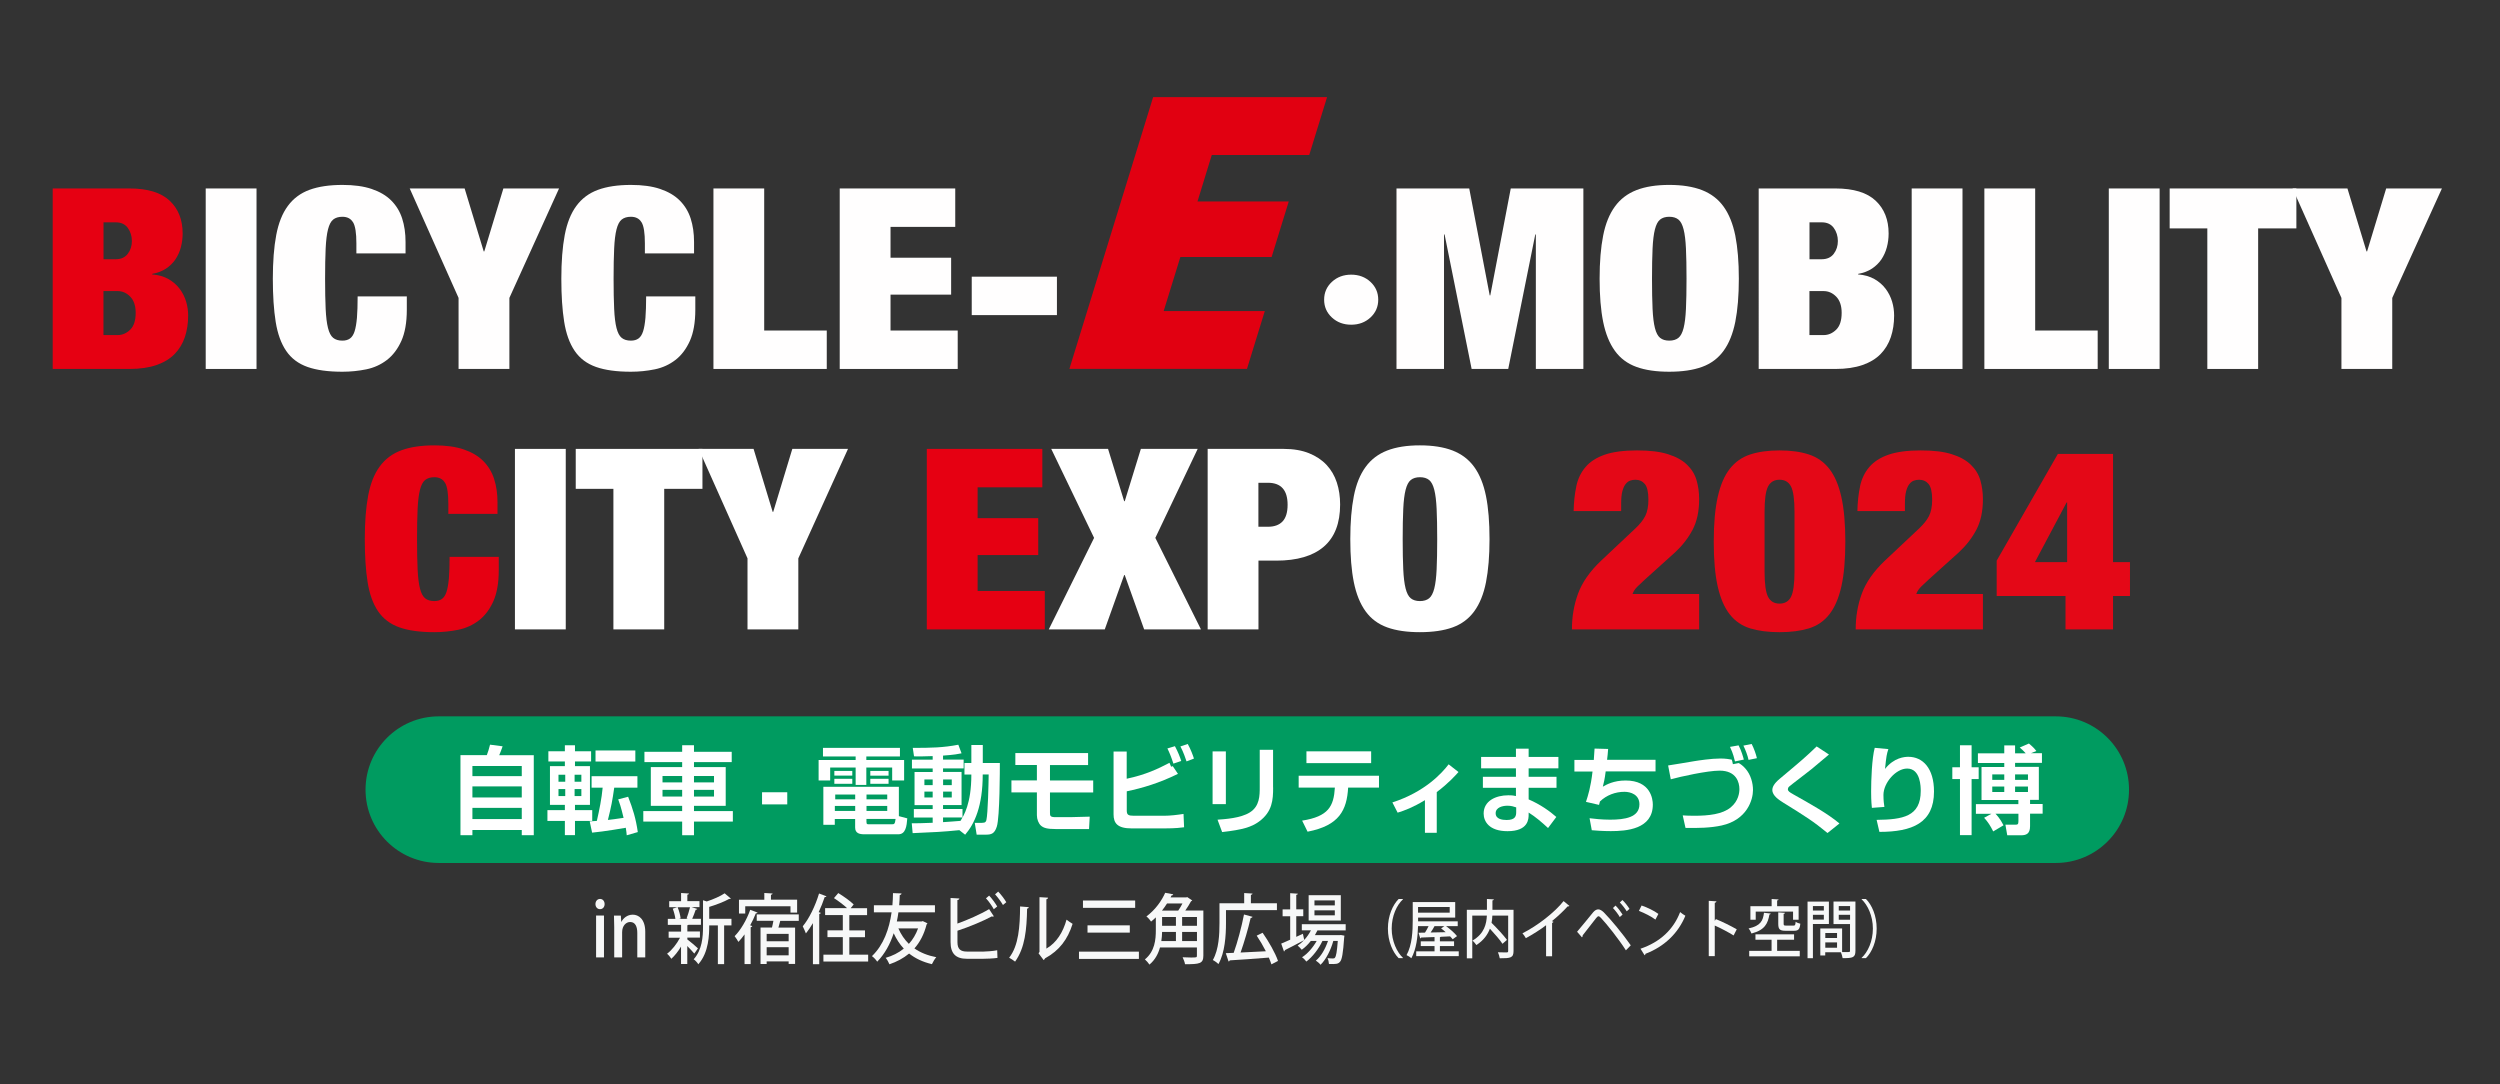 <?xml version="1.0" encoding="UTF-8"?><svg id="_イヤー_1" xmlns="http://www.w3.org/2000/svg" viewBox="0 0 395.58 171.59"><rect x="0" y="0" width="395.58" height="171.59" fill="#333333" stroke="none"/><defs><style>.cls-1{fill:#f7f8f8;}.cls-2{fill:#e60012;}.cls-3{fill:#fff;}.cls-4{fill:#fffefe;}.cls-5{fill:#009b60;}.cls-6{fill:#e10011;}.cls-7{fill:#e40817;}</style></defs><g><path class="cls-5" d="M325.28,113.35H69.44c-6.41,0-11.6,5.19-11.6,11.6s5.19,11.6,11.6,11.6h255.84c6.41,0,11.6-5.19,11.6-11.6s-5.19-11.6-11.6-11.6Z"/><g><path class="cls-3" d="M82.56,132.15v-.82h-7.81v.82h-1.89v-12.66h4.17c.23-.62,.32-.92,.51-1.66l1.99,.26c-.15,.44-.38,1.06-.54,1.41h5.47v12.66h-1.9Zm-7.81-10.94v1.6h7.81v-1.6h-7.81Zm0,3.22v1.75h7.81v-1.75h-7.81Zm0,3.4v1.77h7.81v-1.77h-7.81Z"/><path class="cls-3" d="M86.77,118.87h2.61v-.94h1.6v.94h2.55v1.62h-2.55v.74h2.37v6.13h-2.37v.83h2.73v1.71h-2.73v2.24h-1.6v-2.24h-2.76v-1.71h2.76v-.83h-2.36v-6.13h2.36v-.74h-2.61v-1.62Zm1.6,3.72v1.1h1.07v-1.1h-1.07Zm0,2.27v1.1h1.07v-1.1h-1.07Zm2.55-2.27v1.1h1.07v-1.1h-1.07Zm0,2.27v1.1h1.07v-1.1h-1.07Zm6.27-.23c-.29,2.07-.47,2.98-1,5.11,.39-.05,1.39-.15,2.48-.33-.41-1.74-.66-2.42-.85-2.93l1.57-.41c.76,1.96,1.22,3.43,1.53,5.59l-1.75,.51c-.03-.35-.06-.65-.15-1.19-.17,.03-3.46,.6-5.33,.77l-.38-1.78c.59-.03,.86-.05,1.13-.08,.39-1.69,.77-3.58,.92-5.26h-1.75v-1.81h7.25v1.81h-3.67Zm3.34-5.88v1.75h-6.3v-1.75h6.3Z"/><path class="cls-3" d="M107.94,132.16v-2.16h-6.15v-1.66h6.15v-.83h-4.96v-6.13h4.96v-.79h-5.97v-1.63h5.97v-1.04h1.87v1.04h5.97v1.63h-5.97v.79h5.02v6.13h-5.02v.83h6.15v1.66h-6.15v2.16h-1.87Zm-3.11-9.37v1.01h3.11v-1.01h-3.11Zm0,2.19v1.06h3.11v-1.06h-3.11Zm4.98-2.19v1.01h3.17v-1.01h-3.17Zm0,2.19v1.06h3.17v-1.06h-3.17Z"/><path class="cls-3" d="M124.57,125.36v1.92h-3.99v-1.92h3.99Z"/><path class="cls-3" d="M130.22,118.34h12.18v1.36h-5.32v.56h5.98v3.23h-1.89v-2.04h-4.09v2.75h-1.69v-2.75h-4.03v2.04h-1.83v-3.23h5.86v-.56h-5.17v-1.36Zm5.09,11.25h-3.22v.92h-1.81v-6.01h11.95v4.64l1.33,.35c-.09,1.25-.26,2.52-1.41,2.52h-5.39c-.73,0-1.45-.14-1.45-1.07v-1.34Zm-3.29-7.6h2.84v.74h-2.84v-.74Zm0,1.24h2.84v.79h-2.84v-.79Zm.08,4.29v.8h3.22v-.8h-3.22Zm.06-1.8v.76h3.16v-.76h-3.16Zm4.95,0v.76h3.28v-.76h-3.28Zm0,1.8v.8h3.28v-.8h-3.28Zm0,2.55c0,.26,.03,.36,.33,.36h3.67c.41,0,.5-.05,.6-.85h-4.61v.48Zm.6-8.08h2.89v.74h-2.89v-.74Zm0,1.24h2.89v.79h-2.89v-.79Z"/><path class="cls-3" d="M151.78,131.36c-2.66,.27-3.93,.32-7.37,.47l-.14-1.56c.82,0,1.51,0,3.31-.08v-.83h-2.98v-1.34h2.98v-.62h-2.87v-5.24h2.87v-.56h-3.28v-1.4h3.28v-.56c-1.53,.06-2.36,.06-2.95,.04l-.2-1.34c2.95,0,4.82-.04,7.21-.5l.51,1.36c-.45,.09-1.13,.24-2.93,.36v.63h3.26v1.4h-3.26v.56h2.93v5.24h-2.93v.62h3.08v1.34h-3.08v.74c.39-.03,2.33-.15,2.76-.2,.51-.82,1.72-2.69,1.72-7.33h-1.09v-1.83h1.09v-2.85h1.81v2.85h2.7c0,.89,0,8.57-.48,10.06-.35,1.12-.86,1.28-1.71,1.28h-1.48l-.3-1.87h1.16c.53,0,.62-.2,.68-.44,.24-1,.35-5.89,.36-7.21h-.94c0,5.02-1.3,7.81-2.78,9.53l-.97-.76Zm-5.51-8.02v.89h1.31v-.89h-1.31Zm0,1.92v.92h1.31v-.92h-1.31Zm2.96-1.92v.89h1.37v-.89h-1.37Zm0,1.92v.92h1.37v-.92h-1.37Z"/><path class="cls-3" d="M172.17,119.17v1.89h-6.03v2.43h6.84v1.9h-6.84v3.17c0,.51,0,.74,.85,.74h2.39c.35,0,2.54-.06,3.05-.08l-.11,1.96h-5.32c-1.3,0-1.86-.17-2.28-.53-.39-.35-.65-1-.65-1.66v-3.61h-4.03v-1.9h4.03v-2.43h-3.41v-1.89h11.51Z"/><path class="cls-3" d="M178.28,118.93v4.29c2.99-.63,4.94-1.56,6.77-2.52l.26,.62,.26-.09,.82,1.22c-2.95,1.45-5.63,2.25-8.1,2.76v3.04c0,.68,.24,.83,1.13,.83h4.74c1.01,0,2.16-.14,3.11-.29l.09,2.11c-.45,.06-1.31,.18-3.1,.18h-5.21c-2.24,0-2.85-.83-2.85-2.22v-9.94h2.08Zm7.39,1.9c-.41-1.24-.63-1.75-.95-2.4l1.19-.36c.48,.88,.8,1.71,1,2.34l-1.24,.42Zm2.08-.35c-.18-.53-.48-1.44-.97-2.37l1.16-.39c.45,.79,.85,1.87,.98,2.31l-1.18,.45Z"/><path class="cls-3" d="M193.97,127.24h-2.1v-8.34h2.1v8.34Zm7.48-2.64c0,1.95-.11,3.85-2.25,5.41-1.19,.86-2.57,1.28-5.82,1.65l-.73-1.96c1.12-.08,3.66-.23,5.11-1.15,1.57-.98,1.57-2.67,1.57-4.03v-5.88h2.11v5.97Z"/><path class="cls-3" d="M218.2,122.75v1.87h-4.88c-.21,3.57-1.39,6.01-6.42,6.98l-.86-1.75c4.18-.66,5-2.27,5.18-5.23h-5.73v-1.87h12.7Zm-1.24-3.87v1.87h-10.24v-1.87h10.24Z"/><path class="cls-3" d="M227.33,131.78h-1.86v-5.17c-1.95,1.18-3.2,1.63-4.32,1.98l-.83-1.62c5.2-1.68,7.89-4.7,8.9-6.03l1.56,1.22c-.42,.47-1.6,1.8-3.44,3.17v6.43Z"/><path class="cls-3" d="M239.87,119.77v-1.31h2.01v1.31h4.71v1.8h-4.71v1.34h4.41v1.75h-4.41v1.83c1.86,.8,3.38,1.89,4.38,2.78l-1.31,1.75c-.95-.88-1.99-1.78-3.07-2.45v.29c0,.68,0,2.66-3.34,2.66-2.93,0-3.78-1.56-3.78-2.79,0-1.99,1.9-2.89,3.9-2.89,.68,0,.94,.06,1.21,.12v-1.3h-5.23v-1.75h5.23v-1.34h-5.51v-1.8h5.51Zm.03,7.98c-.36-.12-.77-.26-1.37-.26-.77,0-1.87,.26-1.87,1.19s1.04,1.07,1.74,1.07c1.4,0,1.51-.65,1.51-1.27v-.74Z"/><path class="cls-3" d="M254.46,118.49c-.06,.72-.09,1.19-.17,1.74h7.67v1.83h-7.89c-.15,1.24-.29,1.77-.45,2.42,.54-.32,1.72-.98,3.6-.98,3.97,0,4.31,2.95,4.31,3.81,0,3.91-4.2,4.2-6.65,4.2-1.27,0-2.45-.09-3.01-.14l-.35-1.9c.76,.09,1.89,.23,3.25,.23,2.34,0,4.64-.36,4.64-2.43,0-1.53-1.37-1.98-2.37-1.98-1.44,0-2.84,.53-3.88,1.53-.06,.24-.08,.32-.14,.54l-2.07-.48c.32-.95,.76-2.34,1.04-4.8h-2.87v-1.83h3.07c.06-.86,.08-1.06,.12-1.8l2.15,.06Z"/><path class="cls-3" d="M275.13,120.74c.26,.15,.63,.39,1.03,.85,.88,.97,1.22,2.34,1.22,3.41,0,1.54-.92,4.73-4.97,5.62-1.72,.38-3.73,.42-5.71,.38l-.44-1.98c.51,.03,1.03,.06,1.8,.06,2.31,0,4.49-.24,5.8-1.33,1.22-1.01,1.37-2.31,1.37-2.88,0-1.06-.47-2.93-3.13-2.93-1.95,0-6.22,.95-7.73,1.37l-.42-2.19c.66-.08,3.55-.59,4.14-.68,.68-.11,2.67-.42,4.15-.42,.82,0,1.4,.11,1.78,.18,.03,.11,.14,.42,.18,.72l.92-.18Zm-.6-.26c-.09-.36-.27-1.22-.79-2.3l1.36-.24c.44,.83,.73,1.86,.83,2.25l-1.4,.29Zm2.15-.23c-.15-.7-.48-1.59-.82-2.27l1.31-.26c.35,.67,.68,1.59,.83,2.25l-1.33,.27Z"/><path class="cls-3" d="M289.17,131.81c-2.25-1.86-3.58-2.69-6.99-4.8-.66-.42-1.74-1.09-1.74-2.01,0-.44,.24-1,1.18-1.78,3.66-3.07,4.06-3.41,5.83-5.11l1.95,1.28c-.24,.21-1.59,1.33-2.78,2.33-.54,.45-3.28,2.51-3.54,2.76-.14,.15-.18,.27-.18,.41,0,.3,.27,.47,.91,.83,2.51,1.41,5.41,3.02,7.25,4.58l-1.89,1.51Z"/><path class="cls-3" d="M298.8,118.53c-.26,.8-.32,1.09-.53,3.14,1.42-1.8,3.1-1.92,3.69-1.92,2.28,0,4.06,1.8,4.06,5.5,0,4.97-3.44,6.38-8.64,6.38l-.44-1.9c4.14-.05,6.98-.51,6.98-4.58,0-.57,0-3.54-2.15-3.54-1.78,0-3.75,2.25-3.75,4.18,0,.94,.09,1.46,.15,1.89l-1.98,.15c-.12-1.06-.12-2.22-.12-2.6,0-1.81,.12-5.23,.57-6.9l2.15,.2Z"/><path class="cls-3" d="M310.13,117.92h1.84v3.49h1.12v1.86h-1.12v8.88h-1.84v-8.88h-1.21v-1.86h1.21v-3.49Zm10.38,1.25c-.41-.42-.62-.65-.92-.89l1.45-.63c.73,.6,1.03,.98,1.18,1.18l-.86,.35h1.74v1.53h-4.25v.63h3.76v5.23h-1.39v.65h1.99v1.53h-1.99v1.98c0,1.25-.65,1.44-1.45,1.44h-2.16l-.29-1.68h1.59c.35,0,.47-.05,.47-.57v-1.16h-3.63c.17,.17,.74,.77,1.27,1.83l-1.63,.97c-.42-.85-.83-1.51-1.44-2.16l1.16-.63h-2.46v-1.53h6.72v-.65h-5.83v-5.23h3.6v-.63h-4.17v-1.53h4.17v-1.25h1.71v1.25h1.66Zm-5.27,3.37v.86h1.9v-.86h-1.9Zm0,1.92v.86h1.9v-.86h-1.9Zm3.61-1.92v.86h2.04v-.86h-2.04Zm0,1.92v.86h2.04v-.86h-2.04Z"/></g></g><g><path class="cls-2" d="M20.48,29.82c2.88,0,5,.65,6.37,1.94,1.37,1.29,2.05,3.02,2.05,5.18,0,.75-.09,1.47-.28,2.18-.19,.71-.48,1.35-.86,1.92-.39,.57-.89,1.06-1.49,1.46s-1.34,.68-2.2,.84v.08c1.01,.08,1.87,.33,2.59,.74,.72,.41,1.31,.93,1.77,1.54,.46,.61,.8,1.29,1.02,2.02,.22,.73,.32,1.47,.32,2.22,0,1.23-.17,2.36-.52,3.4s-.89,1.93-1.62,2.68c-.73,.75-1.69,1.33-2.87,1.74-1.18,.41-2.61,.62-4.28,.62H8.34V29.82h12.14Zm-2.16,11.2c.84,0,1.47-.29,1.9-.86,.43-.57,.65-1.25,.65-2.02s-.22-1.49-.65-2.08c-.43-.59-1.07-.88-1.9-.88h-1.94v5.84h1.94Zm.3,12c.75,0,1.41-.29,1.99-.86,.58-.57,.86-1.46,.86-2.66,0-1.12-.29-1.97-.86-2.56-.58-.59-1.24-.88-1.99-.88h-2.25v6.96h2.25Z"/><path class="cls-4" d="M40.59,29.82v28.56h-8.04V29.82h8.04Z"/><path class="cls-4" d="M55.86,35.18c-.35-.59-.91-.88-1.69-.88-.6,0-1.09,.15-1.45,.44-.36,.29-.63,.81-.82,1.56-.19,.75-.31,1.75-.37,3.02-.06,1.27-.09,2.86-.09,4.78s.03,3.51,.09,4.78c.06,1.27,.18,2.27,.37,3.02,.19,.75,.46,1.27,.82,1.56,.36,.29,.84,.44,1.45,.44,.49,0,.89-.11,1.21-.34,.32-.23,.56-.61,.73-1.14,.17-.53,.29-1.25,.37-2.14,.07-.89,.11-2.02,.11-3.38h7.78v2.12c0,2-.29,3.64-.86,4.92-.58,1.28-1.34,2.29-2.29,3.02-.95,.73-2.04,1.23-3.26,1.48-1.22,.25-2.48,.38-3.78,.38-2.25,0-4.09-.25-5.53-.76-1.44-.51-2.56-1.35-3.37-2.54-.81-1.19-1.36-2.72-1.66-4.6-.3-1.88-.45-4.15-.45-6.82s.18-5.03,.54-6.92c.36-1.89,.97-3.43,1.84-4.6,.86-1.17,2-2.02,3.41-2.54,1.41-.52,3.15-.78,5.23-.78,1.81,0,3.36,.21,4.62,.64,1.27,.43,2.3,1.03,3.09,1.82,.79,.79,1.37,1.73,1.73,2.84,.36,1.11,.54,2.35,.54,3.74v1.8h-7.78v-1.6c0-1.63-.17-2.73-.52-3.32Z"/><path class="cls-4" d="M64.83,29.82h8.69l3.02,9.96h.09l3.02-9.96h8.81l-7.86,17.32v11.24h-8.04v-11.24l-7.73-17.32Z"/><path class="cls-4" d="M101.51,35.18c-.35-.59-.91-.88-1.69-.88-.6,0-1.09,.15-1.45,.44-.36,.29-.63,.81-.82,1.56-.19,.75-.31,1.75-.37,3.02-.06,1.27-.09,2.86-.09,4.78s.03,3.51,.09,4.78c.06,1.27,.18,2.27,.37,3.02,.19,.75,.46,1.27,.82,1.56,.36,.29,.84,.44,1.45,.44,.49,0,.89-.11,1.21-.34,.32-.23,.56-.61,.73-1.14,.17-.53,.29-1.25,.37-2.14,.07-.89,.11-2.02,.11-3.38h7.78v2.12c0,2-.29,3.64-.86,4.92-.58,1.28-1.34,2.29-2.29,3.02-.95,.73-2.04,1.23-3.26,1.48-1.22,.25-2.48,.38-3.78,.38-2.25,0-4.09-.25-5.53-.76-1.44-.51-2.56-1.35-3.37-2.54-.81-1.19-1.36-2.72-1.66-4.6-.3-1.88-.45-4.15-.45-6.82s.18-5.03,.54-6.92c.36-1.89,.97-3.43,1.84-4.6,.86-1.17,2-2.02,3.41-2.54,1.41-.52,3.15-.78,5.23-.78,1.81,0,3.36,.21,4.62,.64,1.27,.43,2.3,1.03,3.09,1.82,.79,.79,1.37,1.73,1.73,2.84,.36,1.11,.54,2.35,.54,3.74v1.8h-7.78v-1.6c0-1.63-.17-2.73-.52-3.32Z"/><path class="cls-4" d="M120.92,29.82v22.48h9.9v6.08h-17.93V29.82h8.04Z"/><path class="cls-4" d="M151.15,29.82v6.08h-10.24v4.88h9.59v5.84h-9.59v5.68h10.63v6.08h-18.67V29.82h18.28Z"/><path class="cls-4" d="M167.24,43.78v6.08h-13.48v-6.08h13.48Z"/><path class="cls-6" d="M209.98,15.38l-2.82,9.15h-15.42l-2.26,7.35h14.44l-2.71,8.79h-14.44l-2.64,8.55h16l-2.82,9.15h-28.1l13.25-43h27.52Z"/><g><path class="cls-4" d="M210.75,44.6c.82-.76,1.84-1.14,3.05-1.14s2.23,.38,3.05,1.14c.82,.76,1.23,1.7,1.23,2.82s-.41,2.06-1.23,2.82c-.82,.76-1.84,1.14-3.05,1.14s-2.23-.38-3.05-1.14c-.82-.76-1.23-1.7-1.23-2.82s.41-2.06,1.23-2.82Z"/><path class="cls-4" d="M232.48,29.82l3.24,16.92h.09l3.24-16.92h11.49v28.56h-7.52v-21.28h-.09l-4.28,21.28h-5.79l-4.28-21.28h-.09v21.28h-7.52V29.82h11.49Z"/><path class="cls-4" d="M253.67,37.28c.37-1.88,.99-3.41,1.86-4.6,.86-1.19,2-2.05,3.41-2.6,1.41-.55,3.14-.82,5.18-.82s3.77,.27,5.19,.82c1.41,.55,2.55,1.41,3.41,2.6,.86,1.19,1.48,2.72,1.86,4.6,.37,1.88,.56,4.15,.56,6.82s-.19,4.94-.56,6.82c-.38,1.88-.99,3.41-1.86,4.6s-2,2.03-3.41,2.54c-1.41,.51-3.14,.76-5.19,.76s-3.77-.25-5.18-.76c-1.41-.51-2.55-1.35-3.41-2.54-.86-1.19-1.48-2.72-1.86-4.6-.38-1.88-.56-4.15-.56-6.82s.19-4.94,.56-6.82Zm7.82,11.6c.06,1.27,.18,2.27,.37,3.02,.19,.75,.46,1.27,.82,1.56,.36,.29,.84,.44,1.45,.44s1.09-.15,1.45-.44c.36-.29,.63-.81,.82-1.56,.19-.75,.31-1.75,.37-3.02,.06-1.27,.09-2.86,.09-4.78s-.03-3.51-.09-4.78c-.06-1.27-.18-2.27-.37-3.02-.19-.75-.46-1.27-.82-1.56-.36-.29-.84-.44-1.45-.44s-1.09,.15-1.45,.44c-.36,.29-.63,.81-.82,1.56-.19,.75-.31,1.75-.37,3.02-.06,1.27-.09,2.86-.09,4.78s.03,3.51,.09,4.78Z"/><path class="cls-4" d="M290.42,29.82c2.88,0,5,.65,6.37,1.94,1.37,1.29,2.05,3.02,2.05,5.18,0,.75-.09,1.47-.28,2.18-.19,.71-.48,1.35-.86,1.92-.39,.57-.89,1.06-1.49,1.46-.6,.4-1.34,.68-2.2,.84v.08c1.01,.08,1.87,.33,2.59,.74,.72,.41,1.31,.93,1.77,1.54,.46,.61,.8,1.29,1.02,2.02,.22,.73,.32,1.47,.32,2.22,0,1.23-.17,2.36-.52,3.4s-.89,1.93-1.62,2.68-1.69,1.33-2.87,1.74c-1.18,.41-2.61,.62-4.28,.62h-12.14V29.82h12.14Zm-2.16,11.2c.83,0,1.47-.29,1.9-.86,.43-.57,.65-1.25,.65-2.02s-.22-1.49-.65-2.08c-.43-.59-1.07-.88-1.9-.88h-1.94v5.84h1.94Zm.3,12c.75,0,1.41-.29,1.99-.86,.58-.57,.86-1.46,.86-2.66,0-1.12-.29-1.97-.86-2.56-.58-.59-1.24-.88-1.99-.88h-2.25v6.96h2.25Z"/><path class="cls-4" d="M310.53,29.82v28.56h-8.04V29.82h8.04Z"/><path class="cls-4" d="M322.03,29.82v22.48h9.89v6.08h-17.93V29.82h8.04Z"/><path class="cls-4" d="M341.72,29.82v28.56h-8.04V29.82h8.04Z"/><path class="cls-4" d="M343.31,36.14v-6.32h20.05v6.32h-6.05v22.24h-8.04v-22.24h-5.96Z"/><path class="cls-4" d="M362.75,29.82h8.69l3.02,9.96h.09l3.02-9.96h8.82l-7.86,17.32v11.24h-8.04v-11.24l-7.73-17.32Z"/></g></g><g><path class="cls-2" d="M70.41,76.39c-.35-.59-.91-.88-1.69-.88-.6,0-1.09,.15-1.45,.44-.36,.29-.63,.81-.82,1.56-.19,.75-.31,1.75-.37,3.02-.06,1.27-.09,2.86-.09,4.78s.03,3.51,.09,4.78c.06,1.27,.18,2.27,.37,3.02,.19,.75,.46,1.27,.82,1.56,.36,.29,.84,.44,1.45,.44,.49,0,.89-.11,1.21-.34,.32-.23,.56-.61,.73-1.14,.17-.53,.29-1.25,.37-2.14,.07-.89,.11-2.02,.11-3.38h7.78v2.12c0,2-.29,3.64-.86,4.92-.58,1.28-1.34,2.29-2.29,3.02s-2.04,1.23-3.26,1.48c-1.22,.25-2.48,.38-3.78,.38-2.25,0-4.09-.25-5.53-.76-1.44-.51-2.56-1.35-3.37-2.54-.81-1.19-1.36-2.72-1.66-4.6-.3-1.88-.45-4.15-.45-6.82s.18-5.03,.54-6.92c.36-1.89,.97-3.43,1.84-4.6,.86-1.17,2-2.02,3.41-2.54,1.41-.52,3.15-.78,5.23-.78,1.81,0,3.36,.21,4.62,.64,1.27,.43,2.3,1.03,3.09,1.82,.79,.79,1.37,1.73,1.73,2.84,.36,1.11,.54,2.35,.54,3.74v1.8h-7.78v-1.6c0-1.63-.17-2.73-.52-3.32Z"/><path class="cls-3" d="M89.52,71.03v28.56h-8.04v-28.56h8.04Z"/><path class="cls-3" d="M91.1,77.35v-6.32h20.05v6.32h-6.05v22.24h-8.04v-22.24h-5.96Z"/><path class="cls-3" d="M110.55,71.03h8.69l3.02,9.96h.09l3.02-9.96h8.81l-7.86,17.32v11.24h-8.04v-11.24l-7.73-17.32Z"/><path class="cls-2" d="M164.93,71.03v6.08h-10.24v4.88h9.59v5.84h-9.59v5.68h10.63v6.08h-18.67v-28.56h18.28Z"/><path class="cls-3" d="M175.33,71.03l2.55,8.28h.09l2.55-8.28h8.99l-6.7,14.08,7.22,14.48h-8.99l-3.07-8.6h-.09l-3.07,8.6h-8.86l7.17-14.48-6.78-14.08h8.99Z"/><path class="cls-3" d="M203.14,71.03c1.53,0,2.85,.23,3.98,.68,1.12,.45,2.05,1.07,2.79,1.86,.73,.79,1.27,1.71,1.62,2.78,.35,1.07,.52,2.23,.52,3.48,0,2.96-.86,5.18-2.57,6.66-1.71,1.48-4.23,2.22-7.54,2.22h-2.81v10.88h-8.04v-28.56h12.06Zm-2.51,12.32c1.01,0,1.78-.28,2.31-.84,.53-.56,.8-1.44,.8-2.64,0-2.32-1.04-3.48-3.11-3.48h-1.51v6.96h1.51Z"/><path class="cls-3" d="M214.22,78.49c.37-1.88,.99-3.41,1.86-4.6,.86-1.19,2-2.05,3.41-2.6,1.41-.55,3.14-.82,5.18-.82s3.77,.27,5.19,.82c1.41,.55,2.55,1.41,3.41,2.6,.86,1.19,1.48,2.72,1.86,4.6,.38,1.88,.56,4.15,.56,6.82s-.19,4.94-.56,6.82-.99,3.41-1.86,4.6c-.87,1.19-2,2.03-3.41,2.54-1.41,.51-3.14,.76-5.19,.76s-3.77-.25-5.18-.76c-1.41-.51-2.55-1.35-3.41-2.54-.86-1.19-1.48-2.72-1.86-4.6-.38-1.88-.56-4.15-.56-6.82s.19-4.94,.56-6.82Zm7.82,11.6c.06,1.27,.18,2.27,.37,3.02,.19,.75,.46,1.27,.82,1.56,.36,.29,.84,.44,1.45,.44s1.09-.15,1.45-.44c.36-.29,.63-.81,.82-1.56,.19-.75,.31-1.75,.37-3.02,.06-1.27,.09-2.86,.09-4.78s-.03-3.51-.09-4.78c-.06-1.27-.18-2.27-.37-3.02-.19-.75-.46-1.27-.82-1.56-.36-.29-.84-.44-1.45-.44s-1.09,.15-1.45,.44c-.36,.29-.63,.81-.82,1.56-.19,.75-.31,1.75-.37,3.02-.06,1.27-.09,2.86-.09,4.78s.03,3.51,.09,4.78Z"/><path class="cls-7" d="M249.42,76.93c.26-1.19,.75-2.2,1.47-3.04,.72-.84,1.73-1.49,3.02-1.94,1.3-.45,3-.68,5.1-.68s3.66,.2,4.93,.6c1.27,.4,2.27,.95,3,1.66,.74,.71,1.24,1.53,1.51,2.46,.27,.93,.41,1.93,.41,3,0,1.92-.35,3.53-1.04,4.84-.69,1.31-1.61,2.49-2.76,3.56l-4.75,4.28c-.35,.32-.73,.68-1.15,1.08-.42,.4-.7,.81-.84,1.24h10.54v5.6h-20.13c0-2,.32-3.89,.97-5.66,.65-1.77,1.85-3.5,3.61-5.18l5.36-5.04c.78-.72,1.33-1.41,1.66-2.06,.33-.65,.5-1.51,.5-2.58,0-1.2-.19-2.03-.56-2.48-.37-.45-.88-.68-1.51-.68-.29,0-.56,.05-.82,.14-.26,.09-.5,.27-.71,.54-.22,.27-.39,.65-.52,1.14-.13,.49-.19,1.14-.19,1.94v1.2h-7.52c.03-1.44,.17-2.75,.43-3.94Z"/><path class="cls-7" d="M271.8,78.63c.42-1.87,1.05-3.35,1.9-4.44,.85-1.09,1.93-1.85,3.24-2.28,1.31-.43,2.86-.64,4.64-.64s3.33,.21,4.64,.64c1.31,.43,2.39,1.19,3.24,2.28,.85,1.09,1.48,2.57,1.9,4.44,.42,1.87,.63,4.23,.63,7.08s-.21,5.25-.63,7.1c-.42,1.85-1.05,3.32-1.9,4.4-.85,1.08-1.93,1.82-3.24,2.22-1.31,.4-2.86,.6-4.64,.6s-3.33-.2-4.64-.6c-1.31-.4-2.39-1.14-3.24-2.22s-1.48-2.55-1.9-4.4c-.42-1.85-.63-4.22-.63-7.1s.21-5.21,.63-7.08Zm7.97,15.82c.37,.71,.98,1.06,1.81,1.06s1.44-.35,1.81-1.06c.37-.71,.56-2.06,.56-4.06v-9.36c0-2-.19-3.35-.56-4.06-.37-.71-.98-1.06-1.81-1.06s-1.44,.35-1.81,1.06c-.38,.71-.56,2.06-.56,4.06v9.36c0,2,.19,3.35,.56,4.06Z"/><path class="cls-7" d="M294.32,76.93c.26-1.19,.75-2.2,1.47-3.04,.72-.84,1.73-1.49,3.02-1.94,1.3-.45,3-.68,5.1-.68s3.66,.2,4.93,.6c1.27,.4,2.27,.95,3,1.66,.74,.71,1.24,1.53,1.51,2.46,.27,.93,.41,1.93,.41,3,0,1.92-.35,3.53-1.04,4.84-.69,1.31-1.61,2.49-2.76,3.56l-4.75,4.28c-.35,.32-.73,.68-1.15,1.08-.42,.4-.7,.81-.84,1.24h10.54v5.6h-20.13c0-2,.32-3.89,.97-5.66,.65-1.77,1.85-3.5,3.61-5.18l5.36-5.04c.78-.72,1.33-1.41,1.66-2.06,.33-.65,.5-1.51,.5-2.58,0-1.2-.19-2.03-.56-2.48-.37-.45-.88-.68-1.51-.68-.29,0-.56,.05-.82,.14-.26,.09-.5,.27-.71,.54-.22,.27-.39,.65-.52,1.14-.13,.49-.19,1.14-.19,1.94v1.2h-7.52c.03-1.44,.17-2.75,.43-3.94Z"/><path class="cls-7" d="M325.62,71.83h8.73v17.12h2.68v5.36h-2.68v5.28h-7.52v-5.28h-10.89v-5.6l9.68-16.88Zm1.47,7.68h-.09l-5.01,9.44h5.1v-9.44Z"/></g><g><path class="cls-1" d="M94.94,143.86c-.43,0-.72-.36-.72-.8,0-.47,.3-.82,.73-.82s.72,.35,.72,.82c0,.44-.28,.8-.73,.8Zm.63,7.63h-1.25v-6.62h1.25v6.62Z"/><path class="cls-1" d="M102.09,151.49h-1.25v-3.87c0-.94-.28-1.73-1.13-1.73-.62,0-1.27,.56-1.27,1.62v3.98h-1.25v-4.75c0-.73-.02-1.29-.04-1.86h1.09l.06,.98h.03c.28-.56,.91-1.13,1.8-1.13s1.97,.67,1.97,2.71v4.04Z"/><path class="cls-1" d="M108.74,148.63c.36,.26,1.44,1.17,1.7,1.43l-.58,.83c-.23-.28-.7-.78-1.11-1.2v2.85h-.99v-2.76c-.46,.78-1.02,1.47-1.53,1.93-.16-.25-.46-.62-.68-.8,.75-.55,1.54-1.55,2.05-2.53h-1.8v-.97h1.97v-1.07h-2.1v-.95h1.2c-.06-.48-.23-1.12-.42-1.61l.71-.23h-1.27v-.95h1.88v-1.3l1.24,.08c-.01,.1-.08,.17-.25,.19v1.02h1.92v.95h-1.24l.89,.28c-.02,.08-.11,.12-.25,.13-.13,.41-.36,.98-.55,1.43h1.38v.95h-1.96s-.1,.06-.19,.08v.98h1.99v.97h-1.99v.25Zm-.1-3.31c.18-.48,.42-1.22,.54-1.76h-1.96c.24,.55,.42,1.28,.48,1.75l-.24,.08h1.37l-.19-.07Zm7.1,.05v1.06h-1.16v6.13h-.99v-6.13h-1.37c0,1.38-.03,4.27-1.73,6.15-.13-.25-.5-.65-.73-.79,1.34-1.49,1.48-3.53,1.48-5.19v-4.15l.59,.19c1.07-.35,2.17-.84,2.83-1.29l.98,.83c-.04,.06-.15,.08-.27,.06-.78,.44-2,.91-3.15,1.26v1.88h3.52Z"/><path class="cls-1" d="M117.81,147.85c-.31,.44-.64,.84-.97,1.19-.13-.23-.42-.7-.6-.91,.95-.94,1.91-2.58,2.47-4.17l1.16,.44c-.04,.1-.13,.13-.28,.13-.25,.64-.55,1.28-.89,1.89l.33,.11c-.01,.08-.1,.16-.25,.18v5.84h-.97v-4.7Zm.11-4.44v1.14h-.99v-2.18h4.01v-1.07l1.3,.08c-.01,.11-.08,.17-.25,.2v.78h4.14v2.04h-1.05v-1h-7.15Zm8.48,2.3h-2.94c-.08,.32-.18,.7-.29,1.07h2.64v5.74h-1.02v-.4h-3.48v.42h-.97v-5.77h1.81c.09-.34,.16-.72,.23-1.07h-2.64v-1.01h6.65v1.01Zm-1.61,3.23v-1.17h-3.48v1.17h3.48Zm-3.48,2.22h3.48v-1.28h-3.48v1.28Z"/><path class="cls-1" d="M128.63,146.07c-.36,.6-.73,1.15-1.11,1.63-.1-.28-.36-.85-.5-1.13,.98-1.17,1.98-3.19,2.58-5.19l1.17,.44c-.04,.1-.13,.13-.28,.13-.27,.8-.59,1.61-.95,2.38l.33,.11c-.01,.1-.09,.16-.24,.18v7.95h-1v-6.5Zm5.77,4.99h2.97v1.09h-7.08v-1.09h3.07v-2.77h-2.43v-1.08h2.43v-2.42h-2.8v-1.09h3.48c-.55-.52-1.4-1.15-2.08-1.59l.68-.8c.81,.49,1.9,1.26,2.44,1.8l-.48,.6h2.6v1.09h-2.81v2.42h2.48v1.08h-2.48v2.77Z"/><path class="cls-1" d="M146.02,145.75l.73,.35c-.02,.08-.08,.13-.13,.17-.4,1.57-1.06,2.82-1.93,3.8,.95,.66,2.1,1.13,3.46,1.39-.24,.26-.54,.77-.69,1.1-1.44-.34-2.62-.9-3.61-1.68-.91,.75-1.96,1.31-3.11,1.7-.13-.31-.39-.78-.6-1.02,1.05-.3,2.03-.78,2.87-1.46-.64-.68-1.17-1.5-1.6-2.43-.55,1.68-1.38,3.25-2.61,4.5-.17-.29-.56-.7-.83-.88,1.85-1.76,2.74-4.32,3.11-6.93h-2.8v-1.12h2.93c.05-.65,.09-1.3,.09-1.92l1.35,.05c-.01,.14-.11,.23-.28,.25-.01,.53-.04,1.07-.09,1.62h5.66v1.12h-5.78c-.06,.48-.15,.96-.25,1.44h3.93l.18-.05Zm-3.87,1.15c.41,.95,.96,1.76,1.66,2.45,.62-.67,1.11-1.49,1.46-2.45h-3.12Z"/><path class="cls-1" d="M155.46,150.58c.5-.01,1.69-.08,2.33-.22,.01,.4,.03,.83,.04,1.21-.65,.1-1.78,.14-2.28,.14h-2.56c-1.76,0-2.58-.83-2.58-2.64v-6.98l1.39,.08c-.01,.12-.1,.22-.31,.25v3.72c1.52-.54,3.68-1.48,5.02-2.29l.75,1.14s-.1,.05-.16,.05c-.05,0-.11-.01-.16-.04-1.17,.65-3.6,1.68-5.44,2.27v1.81c0,1.1,.48,1.49,1.52,1.49h2.44Zm1.06-8.86c.45,.47,.98,1.21,1.27,1.71l-.54,.44c-.27-.5-.83-1.31-1.24-1.73l.51-.43Zm1.42-.65c.46,.47,1,1.19,1.29,1.69l-.53,.44c-.28-.49-.85-1.26-1.25-1.69l.5-.44Z"/><path class="cls-1" d="M162.78,143.54c-.01,.13-.11,.22-.26,.24-.06,3.33-.33,6.19-1.9,8.38-.24-.19-.64-.46-.94-.62,1.51-1.91,1.71-4.97,1.73-8.11l1.37,.11Zm2.79,6.56c1.61-.92,2.64-2.6,3.19-4.58,.23,.2,.7,.5,.96,.66-.78,2.45-2.07,4.21-4.36,5.46-.04,.11-.14,.2-.22,.28l-.81-1.08,.15-.22v-8.66l1.36,.08c-.02,.12-.1,.23-.27,.26v7.8Z"/><path class="cls-1" d="M170.73,150.58h9.48v1.15h-9.48v-1.15Zm.63-8.09h8.26v1.16h-8.26v-1.16Zm.72,3.93h6.69v1.15h-6.69v-1.15Z"/><path class="cls-1" d="M190.41,144.09v7.11c0,1.29-.59,1.37-2.9,1.37-.04-.31-.24-.8-.38-1.1,.45,.02,.93,.04,1.3,.04,.94,0,.96,0,.96-.32v-1.27h-5.84c-.28,1.01-.79,1.98-1.67,2.71-.14-.23-.51-.65-.72-.82,1.57-1.28,1.73-3.12,1.73-4.63v-2.02c-.24,.23-.49,.46-.76,.67-.15-.26-.5-.65-.73-.82,1.45-1.08,2.44-2.53,2.97-3.74l1.27,.24c-.03,.11-.11,.18-.26,.18l-.16,.31h2.48l.16-.05,.79,.53c-.03,.06-.12,.12-.19,.13-.23,.43-.56,.97-.91,1.47h2.86Zm-4.34,3.37h-2.19c-.01,.46-.04,.95-.12,1.45h2.31v-1.45Zm.36-3.37c.24-.34,.48-.74,.67-1.13h-2.44c-.24,.37-.5,.76-.8,1.13h2.57Zm-2.55,1.01v1.39h2.19v-1.39h-2.19Zm5.52,1.39v-1.39h-2.35v1.39h2.35Zm-2.35,2.42h2.35v-1.45h-2.35v1.45Z"/><path class="cls-1" d="M193.99,144.03v2.06c0,1.87-.16,4.67-1.2,6.46-.17-.19-.63-.53-.88-.64,.96-1.69,1.05-4.11,1.05-5.83v-3.15h3.91v-1.62l1.31,.08c-.01,.11-.08,.17-.25,.2v1.33h4.12v1.09h-8.06Zm5.8,3.57c.96,1.37,2.01,3.2,2.43,4.45l-1.04,.54c-.1-.31-.24-.68-.41-1.07-2.27,.19-4.66,.35-6.19,.44-.02,.11-.1,.17-.18,.18l-.44-1.32c.37-.01,.79-.02,1.25-.05,.6-1.67,1.27-4.17,1.63-6.07l1.35,.37c-.03,.11-.15,.17-.3,.19-.38,1.68-1.02,3.85-1.59,5.46l4-.2c-.43-.85-.95-1.73-1.45-2.47l.94-.46Z"/><path class="cls-1" d="M212.94,147.22h-4.48c-.12,.25-.25,.5-.4,.75h3.91l.21-.02,.55,.1c-.01,.1-.02,.2-.04,.3-.17,2.5-.35,3.47-.64,3.81-.31,.38-.62,.41-1.77,.37-.01-.28-.1-.68-.23-.92,.38,.04,.71,.05,.86,.05s.25-.02,.32-.13c.18-.2,.32-.91,.45-2.64h-.71c-.39,1.43-1.17,2.96-2.02,3.77-.17-.23-.49-.5-.74-.66,.8-.64,1.5-1.86,1.92-3.11h-.88c-.57,1.24-1.6,2.55-2.54,3.26-.17-.23-.45-.52-.69-.68,.86-.53,1.74-1.55,2.32-2.58h-.93c-.43,.55-.92,1.03-1.43,1.39-.15-.18-.45-.5-.65-.66,.36-.23,.7-.52,1.02-.86h0c-1.1,.59-2.27,1.2-3.04,1.58,0,.1-.05,.18-.14,.22l-.44-1.25c.39-.16,.88-.37,1.42-.62v-3.71h-1.2v-1.08h1.2v-2.57l1.21,.08c-.01,.1-.08,.16-.25,.18v2.3h1.11v1.08h-1.11v3.27l1.05-.49s.02,.1,.21,.98c.41-.44,.78-.97,1.06-1.52h-1.44v-.97h6.94v.97Zm-.78-5.57v4.01h-5.09v-4.01h5.09Zm-.95,1.61v-.79h-3.22v.79h3.22Zm0,1.58v-.8h-3.22v.8h3.22Z"/><path class="cls-1" d="M221.99,142.3c-.98,.91-1.78,2.62-1.78,4.63s.83,3.74,1.78,4.63v.05h-.68c-.92-.91-1.7-2.63-1.7-4.68s.78-3.77,1.7-4.68h.68v.05Z"/><path class="cls-1" d="M227.83,150.53h2.99v.76h-6.73v-.76h2.9v-.83h-2.18v-.75h2.18v-.68c-.81,.04-1.55,.07-2.12,.08-.02,.08-.08,.13-.14,.14l-.27-.9,1.02-.02c.19-.3,.4-.67,.57-1.03h-1.67c-.04,1.65-.27,3.67-1.06,5.08-.16-.16-.54-.4-.76-.49,.9-1.6,.98-3.9,.98-5.52v-2.87h6.72v2.45h-5.87v.59h6.27v.76h-1.85c.63,.46,1.37,1.1,1.74,1.58l-.69,.5c-.11-.14-.24-.3-.41-.46-.49,.02-.98,.05-1.47,.07-.03,.03-.08,.05-.14,.06v.66h2.24v.75h-2.24v.83Zm1.56-7.01h-5.01v.89h5.01v-.89Zm-.84,3.02h-1.56c-.16,.31-.39,.68-.62,1.01,.75,0,1.57-.03,2.38-.05-.23-.22-.49-.42-.72-.6l.52-.36Z"/><path class="cls-1" d="M239.49,143.96v6.51c0,1.11-.48,1.16-2.18,1.16-.04-.26-.17-.7-.29-.95,.36,.02,.72,.02,1,.02h.4c.17,0,.22-.06,.22-.24v-5.58h-2.5c-.02,.37-.05,.75-.13,1.14,.85,.84,1.91,1.97,2.44,2.7l-.71,.62c-.41-.63-1.23-1.57-1.99-2.39-.35,.93-.99,1.85-2.14,2.59-.13-.2-.41-.54-.61-.71,1.89-1.1,2.21-2.67,2.27-3.95h-2.31v6.76h-.86v-7.68h3.18v-1.71l1.09,.06c0,.09-.07,.15-.22,.18v1.47h3.34Z"/><path class="cls-1" d="M248.34,143.34s-.11,.09-.2,.09c-.03,0-.05,0-.09-.01-.69,.77-1.62,1.63-2.48,2.33,.08,.04,.19,.09,.24,.11-.02,.08-.1,.15-.22,.17v5.28h-.95v-4.91c-.88,.68-2.1,1.45-3.2,2.05-.13-.23-.36-.58-.54-.77,2.4-1.21,5.09-3.31,6.51-5.1l.92,.76Z"/><path class="cls-1" d="M249.54,147.44c.67-.77,2-2.43,2.55-3.09,.27-.31,.54-.46,.81-.46s.56,.18,.86,.46c1.11,1.12,3.01,3.41,4.28,5.23l-.77,.79c-1.17-1.83-3.07-4.2-3.93-5.11-.17-.18-.29-.28-.41-.28-.1,0-.22,.11-.37,.29-.36,.44-1.56,2.01-2.13,2.73,.02,.11-.02,.23-.11,.32l-.77-.88Zm6.09-4.15c.4,.39,.85,1,1.11,1.42l-.44,.4c-.23-.42-.73-1.08-1.08-1.43l.41-.39Zm1.09-.88c.41,.39,.86,.98,1.12,1.4l-.44,.39c-.24-.41-.74-1.05-1.09-1.4l.41-.39Z"/><path class="cls-1" d="M259.75,143.28c.92,.31,2,.84,2.66,1.33l-.47,.9c-.65-.5-1.72-1.03-2.61-1.38l.42-.85Zm-.17,6.84c3.11-1.06,5.21-3.04,6.27-5.8,.26,.23,.57,.42,.83,.58-1.12,2.73-3.29,4.87-6.31,6.02,0,.1-.07,.2-.14,.24l-.65-1.04Z"/><path class="cls-1" d="M274.31,148.02c-.83-.52-2.04-1.16-2.98-1.57v4.84h-.95v-8.75l1.21,.08c0,.11-.09,.19-.26,.23v2.86l.18-.28c1.03,.42,2.39,1.09,3.3,1.62l-.5,.97Z"/><path class="cls-1" d="M280.19,144.55c0,.07-.09,.14-.21,.15-.25,1.4-.69,2.46-2.84,3.01-.08-.24-.29-.61-.46-.8,1.91-.41,2.28-1.22,2.44-2.48l1.06,.12Zm1.01,4.15v1.76h3.58v.86h-8v-.86h3.54v-1.76h-2.55v-.86h6.11v.86h-2.69Zm-3.39-4.45v1.28h-.84v-2.14h3.36v-1.14l1.09,.07c0,.08-.07,.14-.22,.17v.9h3.4v2.14h-.88v-1.28h-5.92Zm3.58,.12l1.05,.07c0,.08-.06,.14-.21,.17v1.55c0,.26,.05,.3,.41,.3h1.14c.26,0,.31-.08,.35-.61,.17,.14,.51,.27,.74,.31-.09,.89-.32,1.12-1,1.12h-1.33c-.94,0-1.16-.25-1.16-1.11v-1.8Z"/><path class="cls-1" d="M289.4,146.21h-2.54v5.41h-.85v-8.96h3.38v3.55Zm-.81-2.84h-1.73v.71h1.73v-.71Zm-1.73,2.14h1.73v-.76h-1.73v.76Zm6.73-2.85v7.77c0,1.11-.43,1.18-2.03,1.18-.04-.26-.15-.67-.27-.93h-2.48v.51h-.78v-4.28h3.45v3.74c.23,0,.45,0,.64,0,.6,0,.61,0,.61-.24v-4.19h-2.61v-3.57h3.47Zm-2.91,4.97h-1.86v.79h1.86v-.79Zm-1.86,2.33h1.86v-.84h-1.86v.84Zm3.92-6.59h-1.79v.71h1.79v-.71Zm-1.79,2.16h1.79v-.78h-1.79v.78Z"/><path class="cls-1" d="M294.57,151.56c.98-.91,1.78-2.62,1.78-4.63s-.83-3.74-1.78-4.63v-.05h.68c.93,.91,1.7,2.63,1.7,4.68s-.77,3.77-1.7,4.68h-.68v-.05Z"/></g></svg>
